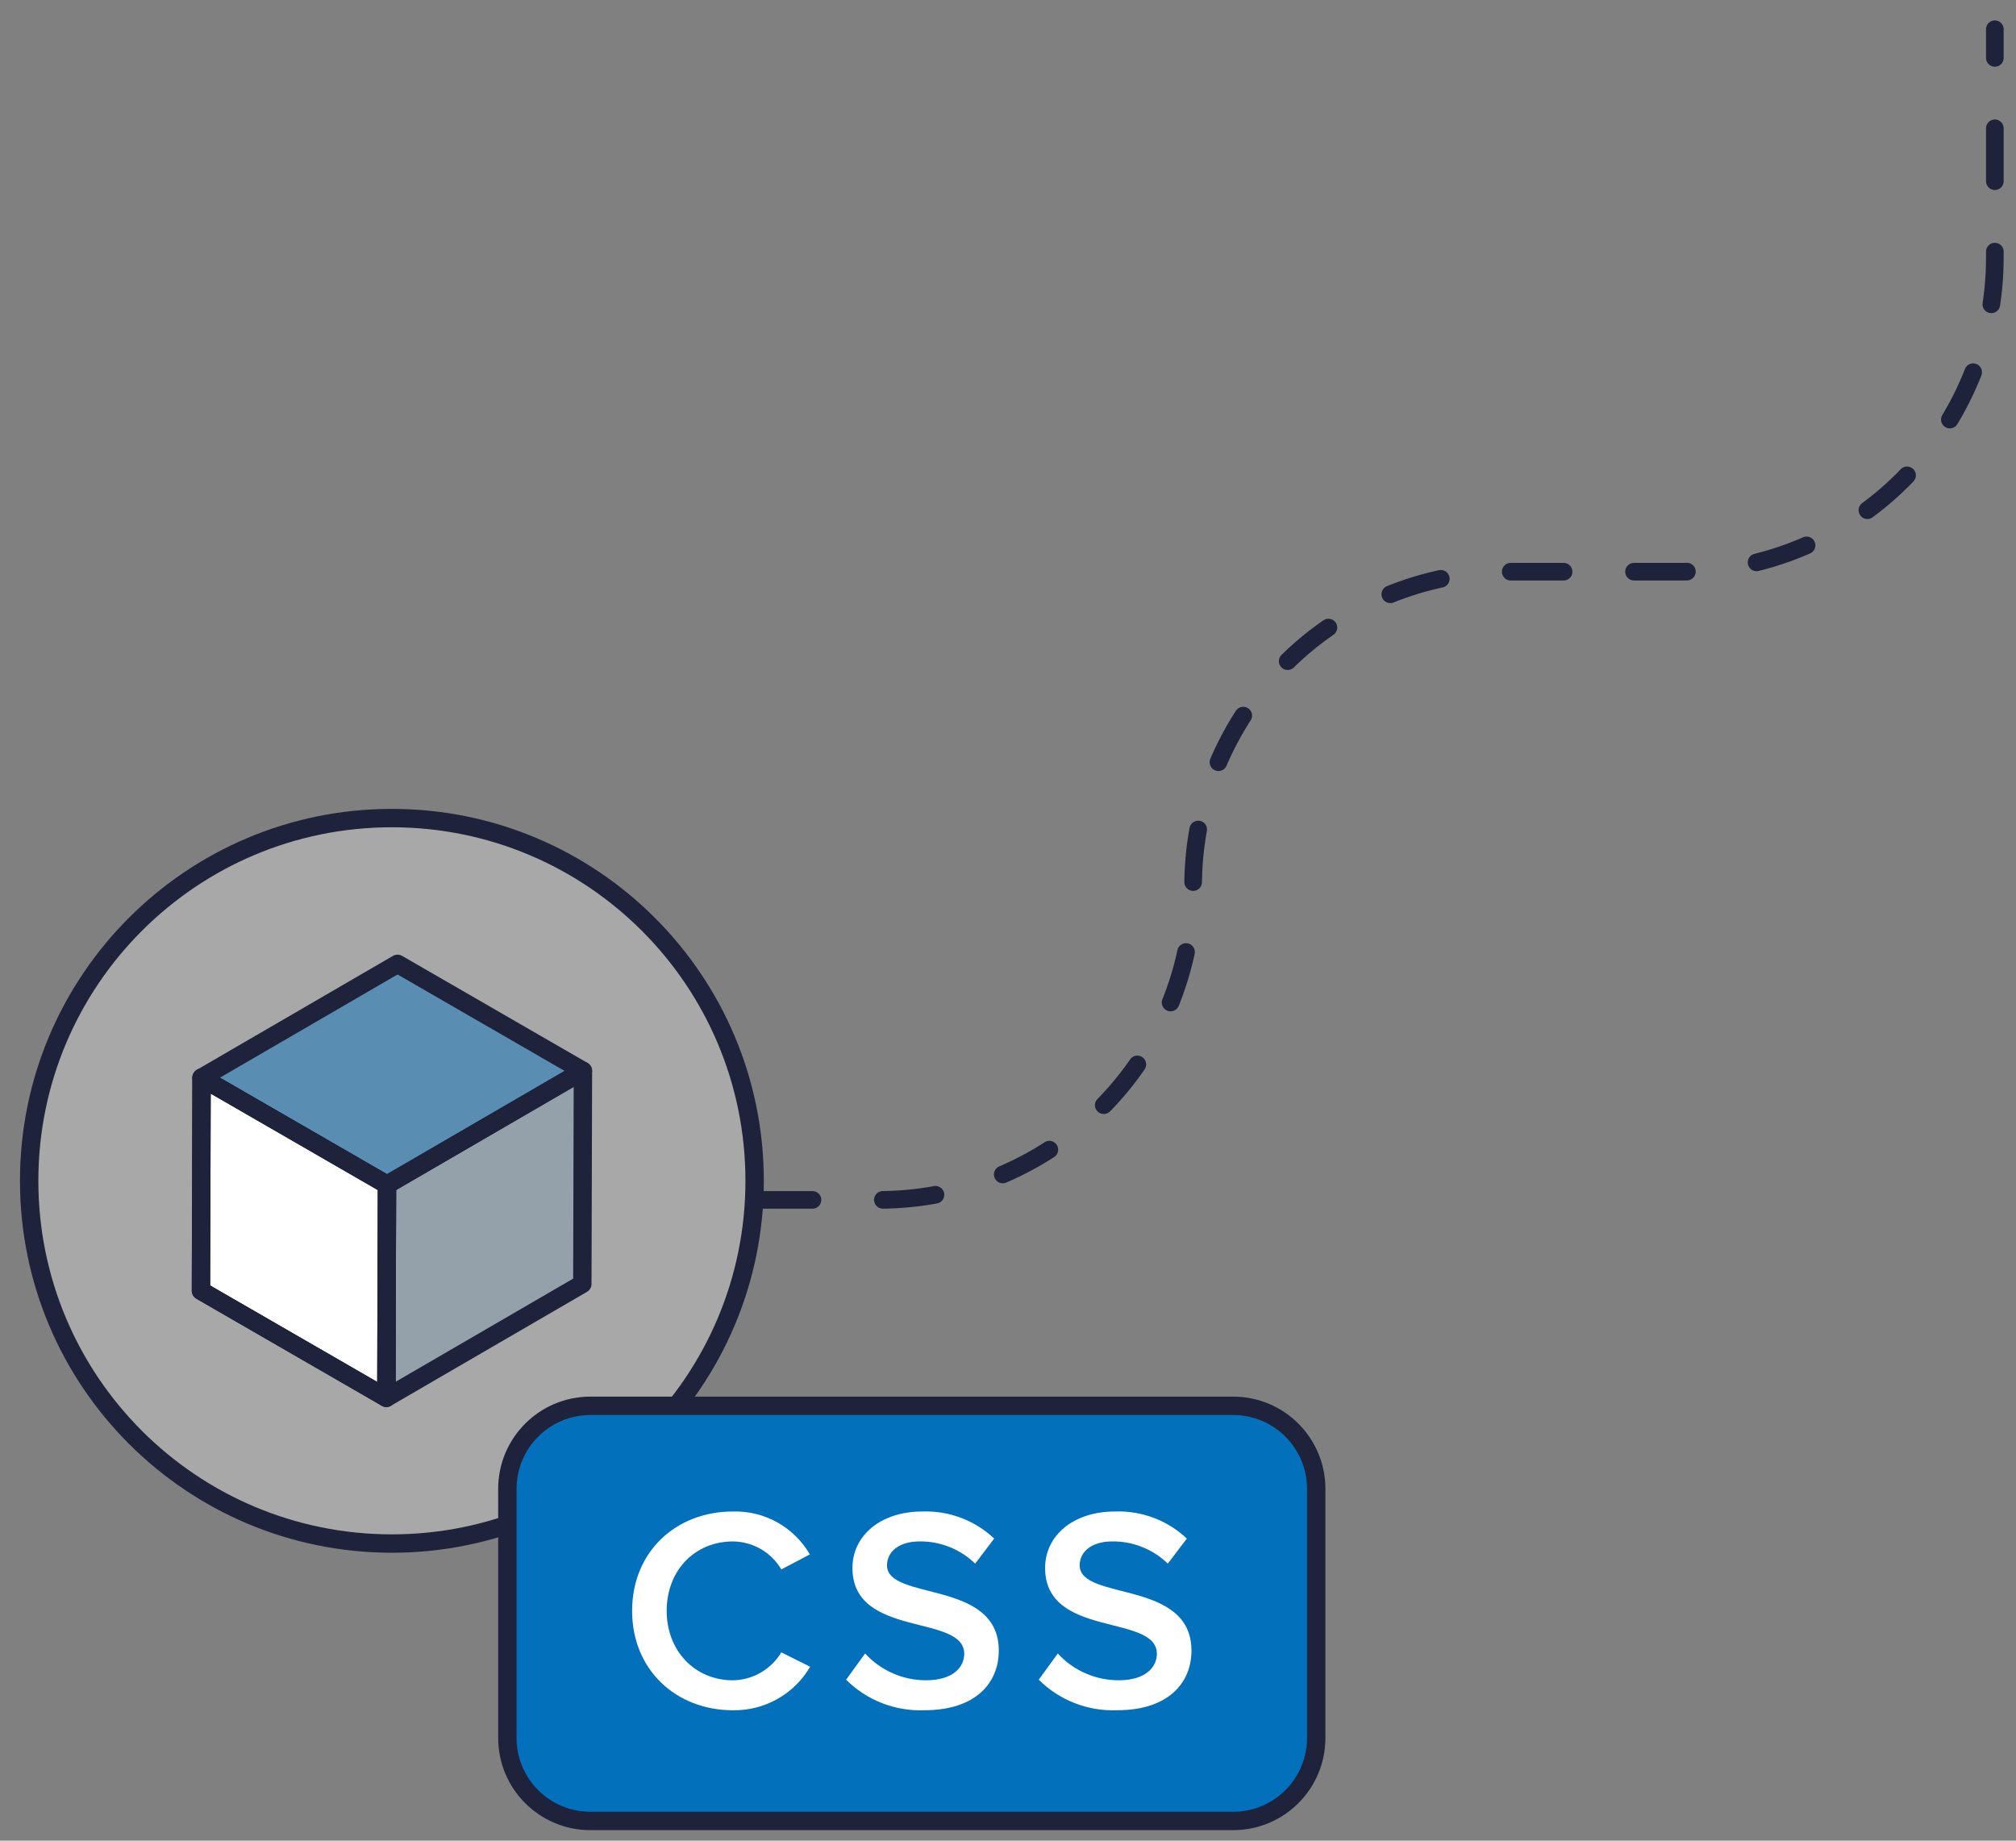 <svg width="69" height="63" viewBox="0 0 69 63" fill="none" xmlns="http://www.w3.org/2000/svg">
<rect x="0" y="0" width="69" height="63" fill="#808080" stroke="none"/>
<path opacity="0.32" d="M13.413 52.83C6.556 52.83 0.998 47.272 0.998 40.415C0.998 33.558 6.556 28 13.413 28C20.27 28 25.828 33.558 25.828 40.415C25.828 47.272 20.27 52.83 13.413 52.83Z" fill="white"/>
<path opacity="0.12" d="M13.244 40.55L19.951 36.653L19.931 43.944L13.224 47.841L13.244 40.55Z" fill="#0270BB"/>
<path d="M13.244 40.55L19.951 36.653L19.931 43.944L13.224 47.841L13.244 40.55Z" stroke="#1E223B" stroke-width="0.629" stroke-linecap="round" stroke-linejoin="round"/>
<path opacity="0.47" d="M6.899 36.886L13.606 32.989L19.951 36.652L13.244 40.55L6.899 36.886Z" fill="#0270BB"/>
<path d="M6.899 36.886L13.606 32.989L19.951 36.652L13.244 40.55L6.899 36.886Z" stroke="#1E223B" stroke-width="0.629" stroke-linecap="round" stroke-linejoin="round"/>
<path d="M13.244 40.55L13.223 47.841L6.878 44.178L6.899 36.887L13.244 40.55Z" fill="white" stroke="#1E223B" stroke-width="0.629" stroke-linecap="round" stroke-linejoin="round"/>
<path d="M13.244 40.55L13.223 47.841L6.878 44.178L6.899 36.887L13.244 40.55Z" stroke="#1E223B" stroke-width="0.629" stroke-linecap="round" stroke-linejoin="round"/>
<path d="M13.413 52.83C6.556 52.83 0.998 47.272 0.998 40.415C0.998 33.558 6.556 28 13.413 28C20.27 28 25.828 33.558 25.828 40.415C25.828 47.272 20.27 52.83 13.413 52.83Z" stroke="#1E223B" stroke-width="0.629" stroke-linecap="round" stroke-linejoin="round"/>
<path d="M20.207 48.116H42.207C43.776 48.116 45.049 49.388 45.049 50.958V59.483C45.049 61.053 43.776 62.325 42.207 62.325H20.207C18.637 62.325 17.365 61.053 17.365 59.483V50.958C17.365 49.388 18.637 48.116 20.207 48.116Z" fill="#0270BB"/>
<path d="M20.207 48.116H42.207C43.776 48.116 45.049 49.388 45.049 50.958V59.483C45.049 61.053 43.776 62.325 42.207 62.325H20.207C18.637 62.325 17.365 61.053 17.365 59.483V50.958C17.365 49.388 18.637 48.116 20.207 48.116Z" stroke="#1E223B" stroke-width="0.629" stroke-linecap="round" stroke-linejoin="round"/>
<path d="M21.635 55.135C21.635 53.103 23.143 51.733 25.086 51.733C25.616 51.718 26.14 51.847 26.604 52.105C27.067 52.364 27.452 52.743 27.718 53.202L26.742 53.715C26.572 53.426 26.33 53.186 26.04 53.018C25.749 52.851 25.421 52.761 25.086 52.758C23.784 52.758 22.818 53.744 22.818 55.135C22.818 56.505 23.784 57.511 25.086 57.511C25.42 57.505 25.748 57.415 26.038 57.247C26.328 57.08 26.57 56.841 26.742 56.554L27.728 57.047C27.459 57.508 27.073 57.888 26.608 58.15C26.144 58.411 25.619 58.545 25.086 58.536C23.143 58.536 21.635 57.156 21.635 55.135Z" fill="white"/>
<path d="M28.959 57.49L29.61 56.593C29.874 56.882 30.196 57.113 30.554 57.27C30.912 57.428 31.299 57.51 31.69 57.51C32.637 57.51 33.002 57.047 33.002 56.603C33.002 55.223 29.176 56.081 29.176 53.665C29.176 52.571 30.123 51.733 31.572 51.733C32.022 51.717 32.471 51.791 32.893 51.95C33.314 52.109 33.7 52.35 34.027 52.66L33.376 53.517C33.123 53.271 32.824 53.077 32.496 52.947C32.167 52.816 31.817 52.752 31.463 52.758C30.793 52.758 30.359 53.093 30.359 53.575C30.359 54.808 34.185 54.048 34.185 56.494C34.185 57.588 33.406 58.535 31.641 58.535C31.146 58.555 30.652 58.472 30.191 58.293C29.729 58.113 29.31 57.84 28.959 57.49Z" fill="white"/>
<path d="M35.553 57.49L36.204 56.593C36.468 56.882 36.789 57.113 37.148 57.27C37.506 57.428 37.893 57.51 38.284 57.51C39.23 57.51 39.595 57.047 39.595 56.603C39.595 55.223 35.77 56.081 35.77 53.665C35.77 52.571 36.716 51.733 38.166 51.733C38.616 51.717 39.065 51.791 39.486 51.95C39.908 52.109 40.294 52.35 40.621 52.66L39.97 53.517C39.717 53.271 39.418 53.077 39.089 52.947C38.761 52.816 38.41 52.752 38.057 52.758C37.387 52.758 36.953 53.093 36.953 53.575C36.953 54.808 40.779 54.048 40.779 56.494C40.779 57.588 40 58.535 38.235 58.535C37.74 58.555 37.246 58.472 36.785 58.293C36.323 58.113 35.904 57.84 35.553 57.49Z" fill="white"/>
<path d="M25.998 41.068H30.086C32.937 41.068 35.671 39.935 37.687 37.919C39.703 35.903 40.836 33.168 40.836 30.317C40.836 28.905 41.114 27.507 41.654 26.203C42.195 24.899 42.987 23.714 43.985 22.715C44.983 21.717 46.168 20.925 47.473 20.385C48.777 19.845 50.175 19.567 51.587 19.567H57.526C60.377 19.567 63.111 18.434 65.127 16.418C67.143 14.402 68.276 11.667 68.276 8.816V1" stroke="#1E223B" stroke-width="0.603" stroke-linecap="round" stroke-linejoin="round" stroke-dasharray="1.81 2.41"/>
</svg>

